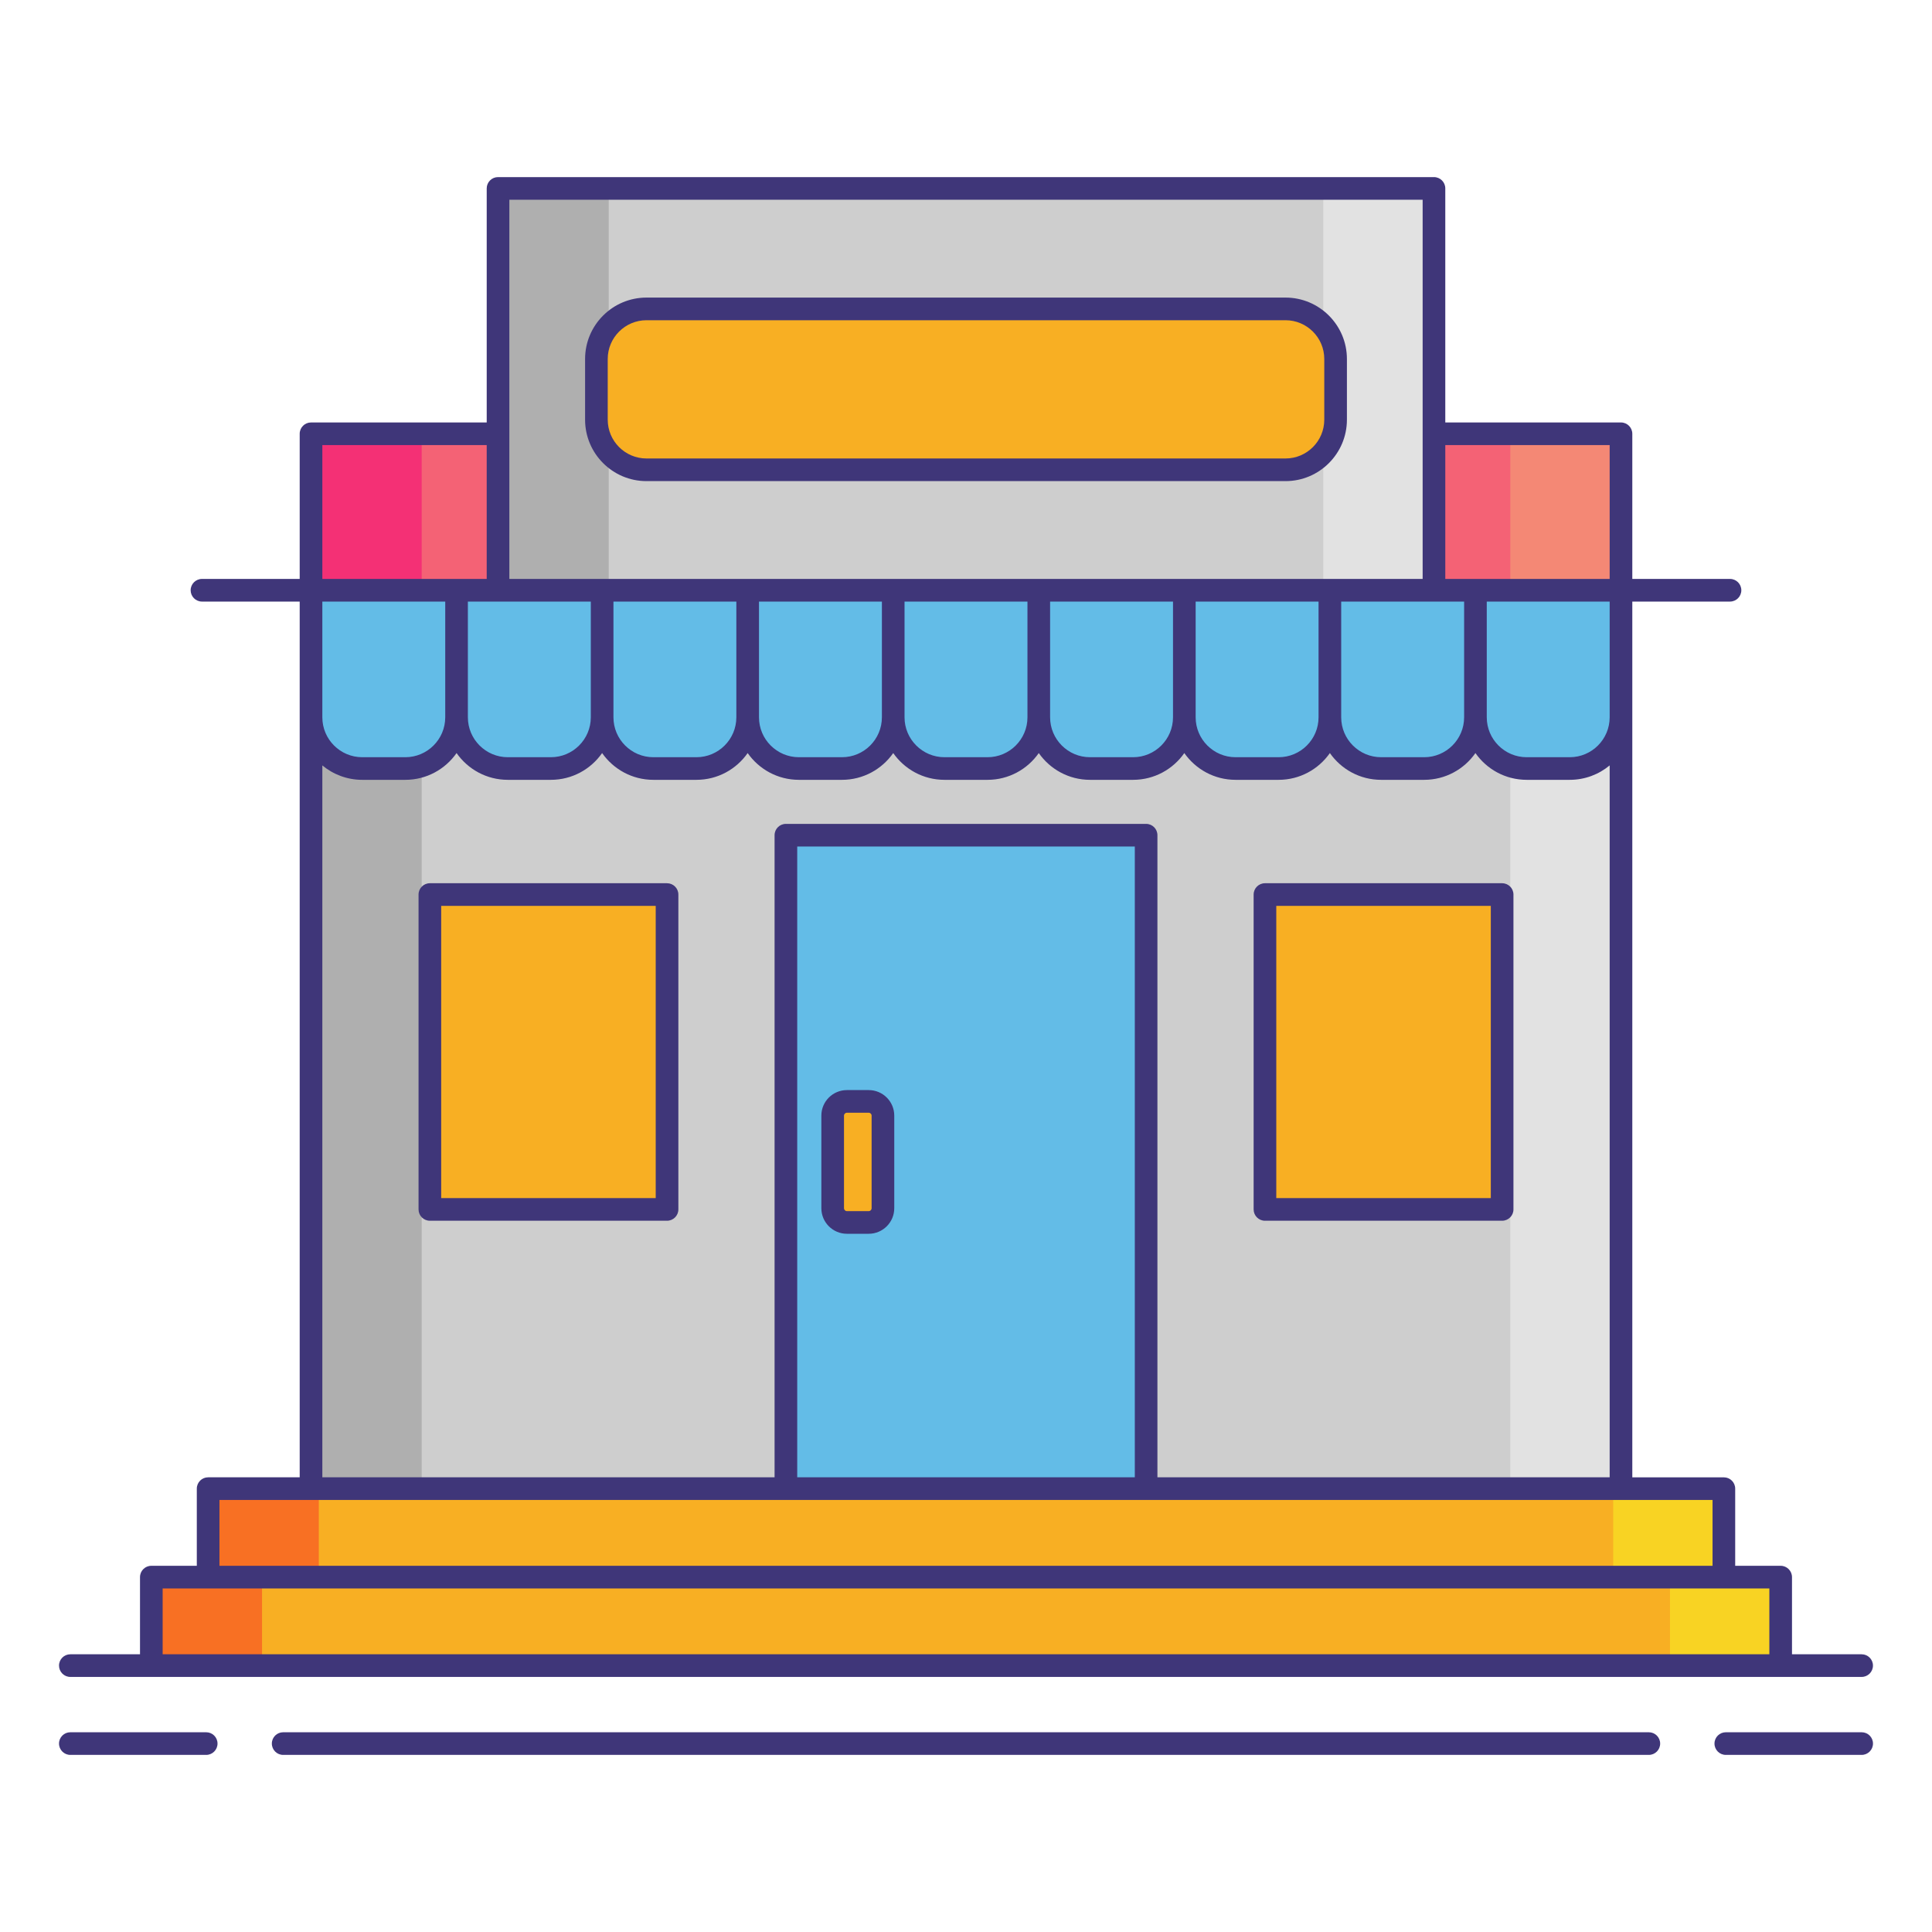 <svg width="75" height="75" viewBox="0 0 75 75" fill="none" xmlns="http://www.w3.org/2000/svg">
<path d="M62.926 16.84H55.667V22.914H62.926V16.84Z" fill="#F46275"/>
<path d="M62.927 16.84H58.63V22.914H62.927V16.84Z" fill="#F48875"/>
<path d="M55.667 7.314H19.333V22.914H55.667V7.314Z" fill="#CECECE"/>
<path d="M23.63 7.314H19.333V22.914H23.63V7.314Z" fill="#AFAFAF"/>
<path d="M55.667 7.314H51.37V22.914H55.667V7.314Z" fill="#E2E2E2"/>
<path d="M62.927 22.914H12.073V57.789H62.927V22.914Z" fill="#CECECE"/>
<path d="M16.37 22.914H12.073V57.789H16.37V22.914Z" fill="#AFAFAF"/>
<path d="M62.927 22.914H58.63V57.789H62.927V22.914Z" fill="#E2E2E2"/>
<path d="M66.921 57.789H8.079V61.224H66.921V57.789Z" fill="#F8AF23"/>
<path d="M12.376 57.789H8.079V61.224H12.376V57.789Z" fill="#F87023"/>
<path d="M66.921 57.789H62.624V61.224H66.921V57.789Z" fill="#F8D323"/>
<path d="M69.125 61.224H5.875V64.658H69.125V61.224Z" fill="#F8AF23"/>
<path d="M10.172 61.224H5.875V64.658H10.172V61.224Z" fill="#F87023"/>
<path d="M69.125 61.224H64.828V64.658H69.125V61.224Z" fill="#F8D323"/>
<path d="M44.492 32.422H30.508V57.789H44.492V32.422Z" fill="#63BCE7"/>
<path d="M33.724 47.455H32.876C32.572 47.455 32.324 47.207 32.324 46.904V43.308C32.324 43.005 32.572 42.756 32.876 42.756H33.724C34.027 42.756 34.275 43.005 34.275 43.308V46.904C34.275 47.207 34.027 47.455 33.724 47.455Z" fill="#F8AF23"/>
<path d="M15.735 29.834H14.062C12.964 29.834 12.073 28.944 12.073 27.845V22.914H17.724V27.845C17.724 28.944 16.833 29.834 15.735 29.834Z" fill="#63BCE7"/>
<path d="M21.385 29.834H19.713C18.614 29.834 17.724 28.944 17.724 27.845V22.914H23.374V27.845C23.374 28.944 22.484 29.834 21.385 29.834Z" fill="#63BCE7"/>
<path d="M27.035 29.834H25.363C24.265 29.834 23.374 28.944 23.374 27.845V22.914H29.024V27.845C29.024 28.944 28.134 29.834 27.035 29.834Z" fill="#63BCE7"/>
<path d="M32.686 29.834H31.014C29.915 29.834 29.024 28.944 29.024 27.845V22.914H34.675V27.845C34.675 28.944 33.784 29.834 32.686 29.834Z" fill="#63BCE7"/>
<path d="M38.336 29.834H36.664C35.566 29.834 34.675 28.944 34.675 27.845V22.914H40.325V27.845C40.325 28.944 39.434 29.834 38.336 29.834Z" fill="#63BCE7"/>
<path d="M43.986 29.834H42.314C41.216 29.834 40.325 28.944 40.325 27.845V22.914H45.976V27.845C45.976 28.944 45.085 29.834 43.986 29.834Z" fill="#63BCE7"/>
<path d="M49.637 29.834H47.965C46.866 29.834 45.976 28.944 45.976 27.845V22.914H51.626V27.845C51.626 28.944 50.736 29.834 49.637 29.834Z" fill="#63BCE7"/>
<path d="M55.287 29.834H53.615C52.516 29.834 51.626 28.944 51.626 27.845V22.914H57.276V27.845C57.276 28.944 56.386 29.834 55.287 29.834Z" fill="#63BCE7"/>
<path d="M60.938 29.834H59.266C58.167 29.834 57.276 28.944 57.276 27.845V22.914H62.927V27.845C62.926 28.944 62.036 29.834 60.938 29.834Z" fill="#63BCE7"/>
<path d="M19.333 16.84H12.073V22.914H19.333V16.84Z" fill="#F46275"/>
<path d="M16.37 16.84H12.073V22.914H16.37V16.84Z" fill="#F43075"/>
<path d="M25.894 34.727H16.688V46.95H25.894V34.727Z" fill="#F8AF23"/>
<path d="M58.312 34.727H49.106V46.95H58.312V34.727Z" fill="#F8AF23"/>
<path d="M49.903 18.237H25.097C24.023 18.237 23.152 17.367 23.152 16.293V13.935C23.152 12.862 24.023 11.991 25.097 11.991H49.903C50.977 11.991 51.847 12.862 51.847 13.935V16.293C51.848 17.367 50.977 18.237 49.903 18.237Z" fill="#F8AF23"/>
<path d="M32.876 47.895H33.724C34.27 47.895 34.715 47.45 34.715 46.904V43.307C34.715 42.761 34.27 42.317 33.724 42.317H32.876C32.329 42.317 31.885 42.761 31.885 43.307V46.904C31.885 47.45 32.329 47.895 32.876 47.895ZM32.764 43.307C32.764 43.247 32.815 43.196 32.876 43.196H33.724C33.785 43.196 33.836 43.247 33.836 43.307V46.904C33.836 46.964 33.785 47.016 33.724 47.016H32.876C32.815 47.016 32.764 46.964 32.764 46.904V43.307Z" fill="#3F3679"/>
<path d="M25.894 34.287H16.688C16.445 34.287 16.248 34.483 16.248 34.726V46.95C16.248 47.192 16.445 47.389 16.688 47.389H25.894C26.137 47.389 26.334 47.192 26.334 46.95V34.726C26.334 34.484 26.137 34.287 25.894 34.287ZM25.455 46.51H17.127V35.166H25.455V46.51Z" fill="#3F3679"/>
<path d="M49.106 47.389H58.312C58.555 47.389 58.752 47.192 58.752 46.95V34.726C58.752 34.483 58.555 34.287 58.312 34.287H49.106C48.863 34.287 48.666 34.483 48.666 34.726V46.95C48.666 47.192 48.863 47.389 49.106 47.389ZM49.545 35.166H57.873V46.51H49.545V35.166Z" fill="#3F3679"/>
<path d="M8.005 67.246H2.73C2.488 67.246 2.291 67.442 2.291 67.685C2.291 67.928 2.488 68.125 2.73 68.125H8.005C8.247 68.125 8.444 67.928 8.444 67.685C8.444 67.442 8.247 67.246 8.005 67.246Z" fill="#3F3679"/>
<path d="M72.269 67.246H66.995C66.753 67.246 66.556 67.442 66.556 67.685C66.556 67.928 66.753 68.125 66.995 68.125H72.269C72.512 68.125 72.709 67.928 72.709 67.685C72.709 67.442 72.512 67.246 72.269 67.246Z" fill="#3F3679"/>
<path d="M64.007 67.246H10.992C10.75 67.246 10.553 67.442 10.553 67.685C10.553 67.928 10.75 68.125 10.992 68.125H64.008C64.25 68.125 64.447 67.928 64.447 67.685C64.447 67.442 64.25 67.246 64.007 67.246Z" fill="#3F3679"/>
<path d="M2.73 65.098H5.874H69.125H72.269C72.511 65.098 72.708 64.901 72.708 64.658C72.708 64.415 72.511 64.219 72.269 64.219H69.565V61.224C69.565 60.981 69.368 60.784 69.125 60.784H67.36V57.789C67.36 57.546 67.163 57.35 66.921 57.35H63.366V27.845V23.353H67.159C67.402 23.353 67.598 23.156 67.598 22.914C67.598 22.671 67.402 22.474 67.159 22.474H63.366V16.84C63.366 16.597 63.169 16.4 62.926 16.4H56.106V7.314C56.106 7.072 55.909 6.875 55.666 6.875H19.333C19.091 6.875 18.894 7.072 18.894 7.314V16.4H12.073C11.831 16.4 11.634 16.597 11.634 16.84V22.474H7.841C7.598 22.474 7.401 22.671 7.401 22.914C7.401 23.156 7.598 23.353 7.841 23.353H11.634V27.845V57.349H8.079C7.837 57.349 7.64 57.546 7.64 57.789V60.784H5.875C5.632 60.784 5.435 60.98 5.435 61.223V64.219H2.73C2.488 64.219 2.291 64.415 2.291 64.658C2.291 64.901 2.488 65.098 2.73 65.098ZM56.837 27.845C56.837 28.7 56.142 29.395 55.287 29.395H53.615C52.76 29.395 52.065 28.7 52.065 27.845V23.353H55.667H56.837V27.845ZM51.186 27.845C51.186 28.7 50.491 29.395 49.637 29.395H47.965C47.11 29.395 46.415 28.7 46.415 27.845V23.353H51.186V27.845ZM45.536 27.845C45.536 28.7 44.841 29.395 43.987 29.395H42.314C41.46 29.395 40.765 28.7 40.765 27.845V23.353H45.536V27.845ZM39.886 27.845C39.886 28.7 39.191 29.395 38.336 29.395H36.664C35.81 29.395 35.114 28.7 35.114 27.845V23.353H39.886V27.845ZM34.235 27.845C34.235 28.7 33.54 29.395 32.686 29.395H31.013C30.159 29.395 29.464 28.7 29.464 27.845V23.353H34.235V27.845ZM28.585 27.845C28.585 28.7 27.89 29.395 27.035 29.395H25.363C24.509 29.395 23.814 28.7 23.814 27.845V23.353H28.585V27.845ZM22.935 27.845C22.935 28.7 22.24 29.395 21.385 29.395H19.713C18.858 29.395 18.163 28.7 18.163 27.845V23.353H19.333H22.935V27.845ZM17.284 27.845C17.284 28.7 16.589 29.395 15.735 29.395H14.062C13.208 29.395 12.513 28.7 12.513 27.845V23.353H17.284V27.845ZM57.716 23.353H62.487V27.845C62.487 28.7 61.792 29.395 60.938 29.395H59.265C58.411 29.395 57.716 28.7 57.716 27.845V23.353ZM62.487 17.279V22.474H57.276H56.106V17.279H62.487ZM19.773 7.754H55.227V16.84V22.474H51.626H45.976H40.325H34.675H29.024H23.374H19.773V16.84V7.754ZM12.513 17.279H18.894V22.474H17.724H12.513V17.279ZM12.513 29.713C12.934 30.063 13.474 30.273 14.062 30.273H15.735C16.557 30.273 17.284 29.862 17.724 29.234C18.163 29.862 18.89 30.273 19.713 30.273H21.385C22.208 30.273 22.935 29.862 23.374 29.234C23.814 29.862 24.541 30.273 25.363 30.273H27.035C27.858 30.273 28.585 29.862 29.024 29.234C29.464 29.862 30.191 30.273 31.013 30.273H32.686C33.508 30.273 34.235 29.862 34.675 29.234C35.114 29.862 35.841 30.273 36.664 30.273H38.336C39.158 30.273 39.886 29.862 40.325 29.234C40.764 29.862 41.492 30.273 42.314 30.273H43.986C44.809 30.273 45.536 29.862 45.975 29.234C46.415 29.862 47.142 30.273 47.965 30.273H49.636C50.459 30.273 51.186 29.862 51.626 29.234C52.065 29.862 52.792 30.273 53.615 30.273H55.287C56.109 30.273 56.837 29.862 57.276 29.234C57.715 29.862 58.443 30.273 59.265 30.273H60.938C61.526 30.273 62.066 30.063 62.487 29.713V57.349H44.931V32.422C44.931 32.179 44.735 31.983 44.492 31.983H30.508C30.265 31.983 30.069 32.179 30.069 32.422V57.349H12.513V29.713ZM44.053 57.349H30.948V32.862H44.053V57.349ZM8.519 58.228H12.073H30.508H44.492H62.926H66.481V60.784H8.519V58.228ZM6.314 61.663H8.079H66.921H68.686V64.219H6.314V61.663Z" fill="#3F3679"/>
<path d="M25.097 18.677H49.903C51.218 18.677 52.287 17.607 52.287 16.293V13.935C52.287 12.621 51.218 11.552 49.903 11.552H25.097C23.782 11.552 22.713 12.621 22.713 13.935V16.293C22.713 17.607 23.782 18.677 25.097 18.677ZM23.592 13.935C23.592 13.106 24.267 12.431 25.097 12.431H49.903C50.733 12.431 51.408 13.106 51.408 13.935V16.293C51.408 17.123 50.733 17.798 49.903 17.798H25.097C24.267 17.798 23.592 17.123 23.592 16.293V13.935Z" fill="#3F3679"/>
</svg>
